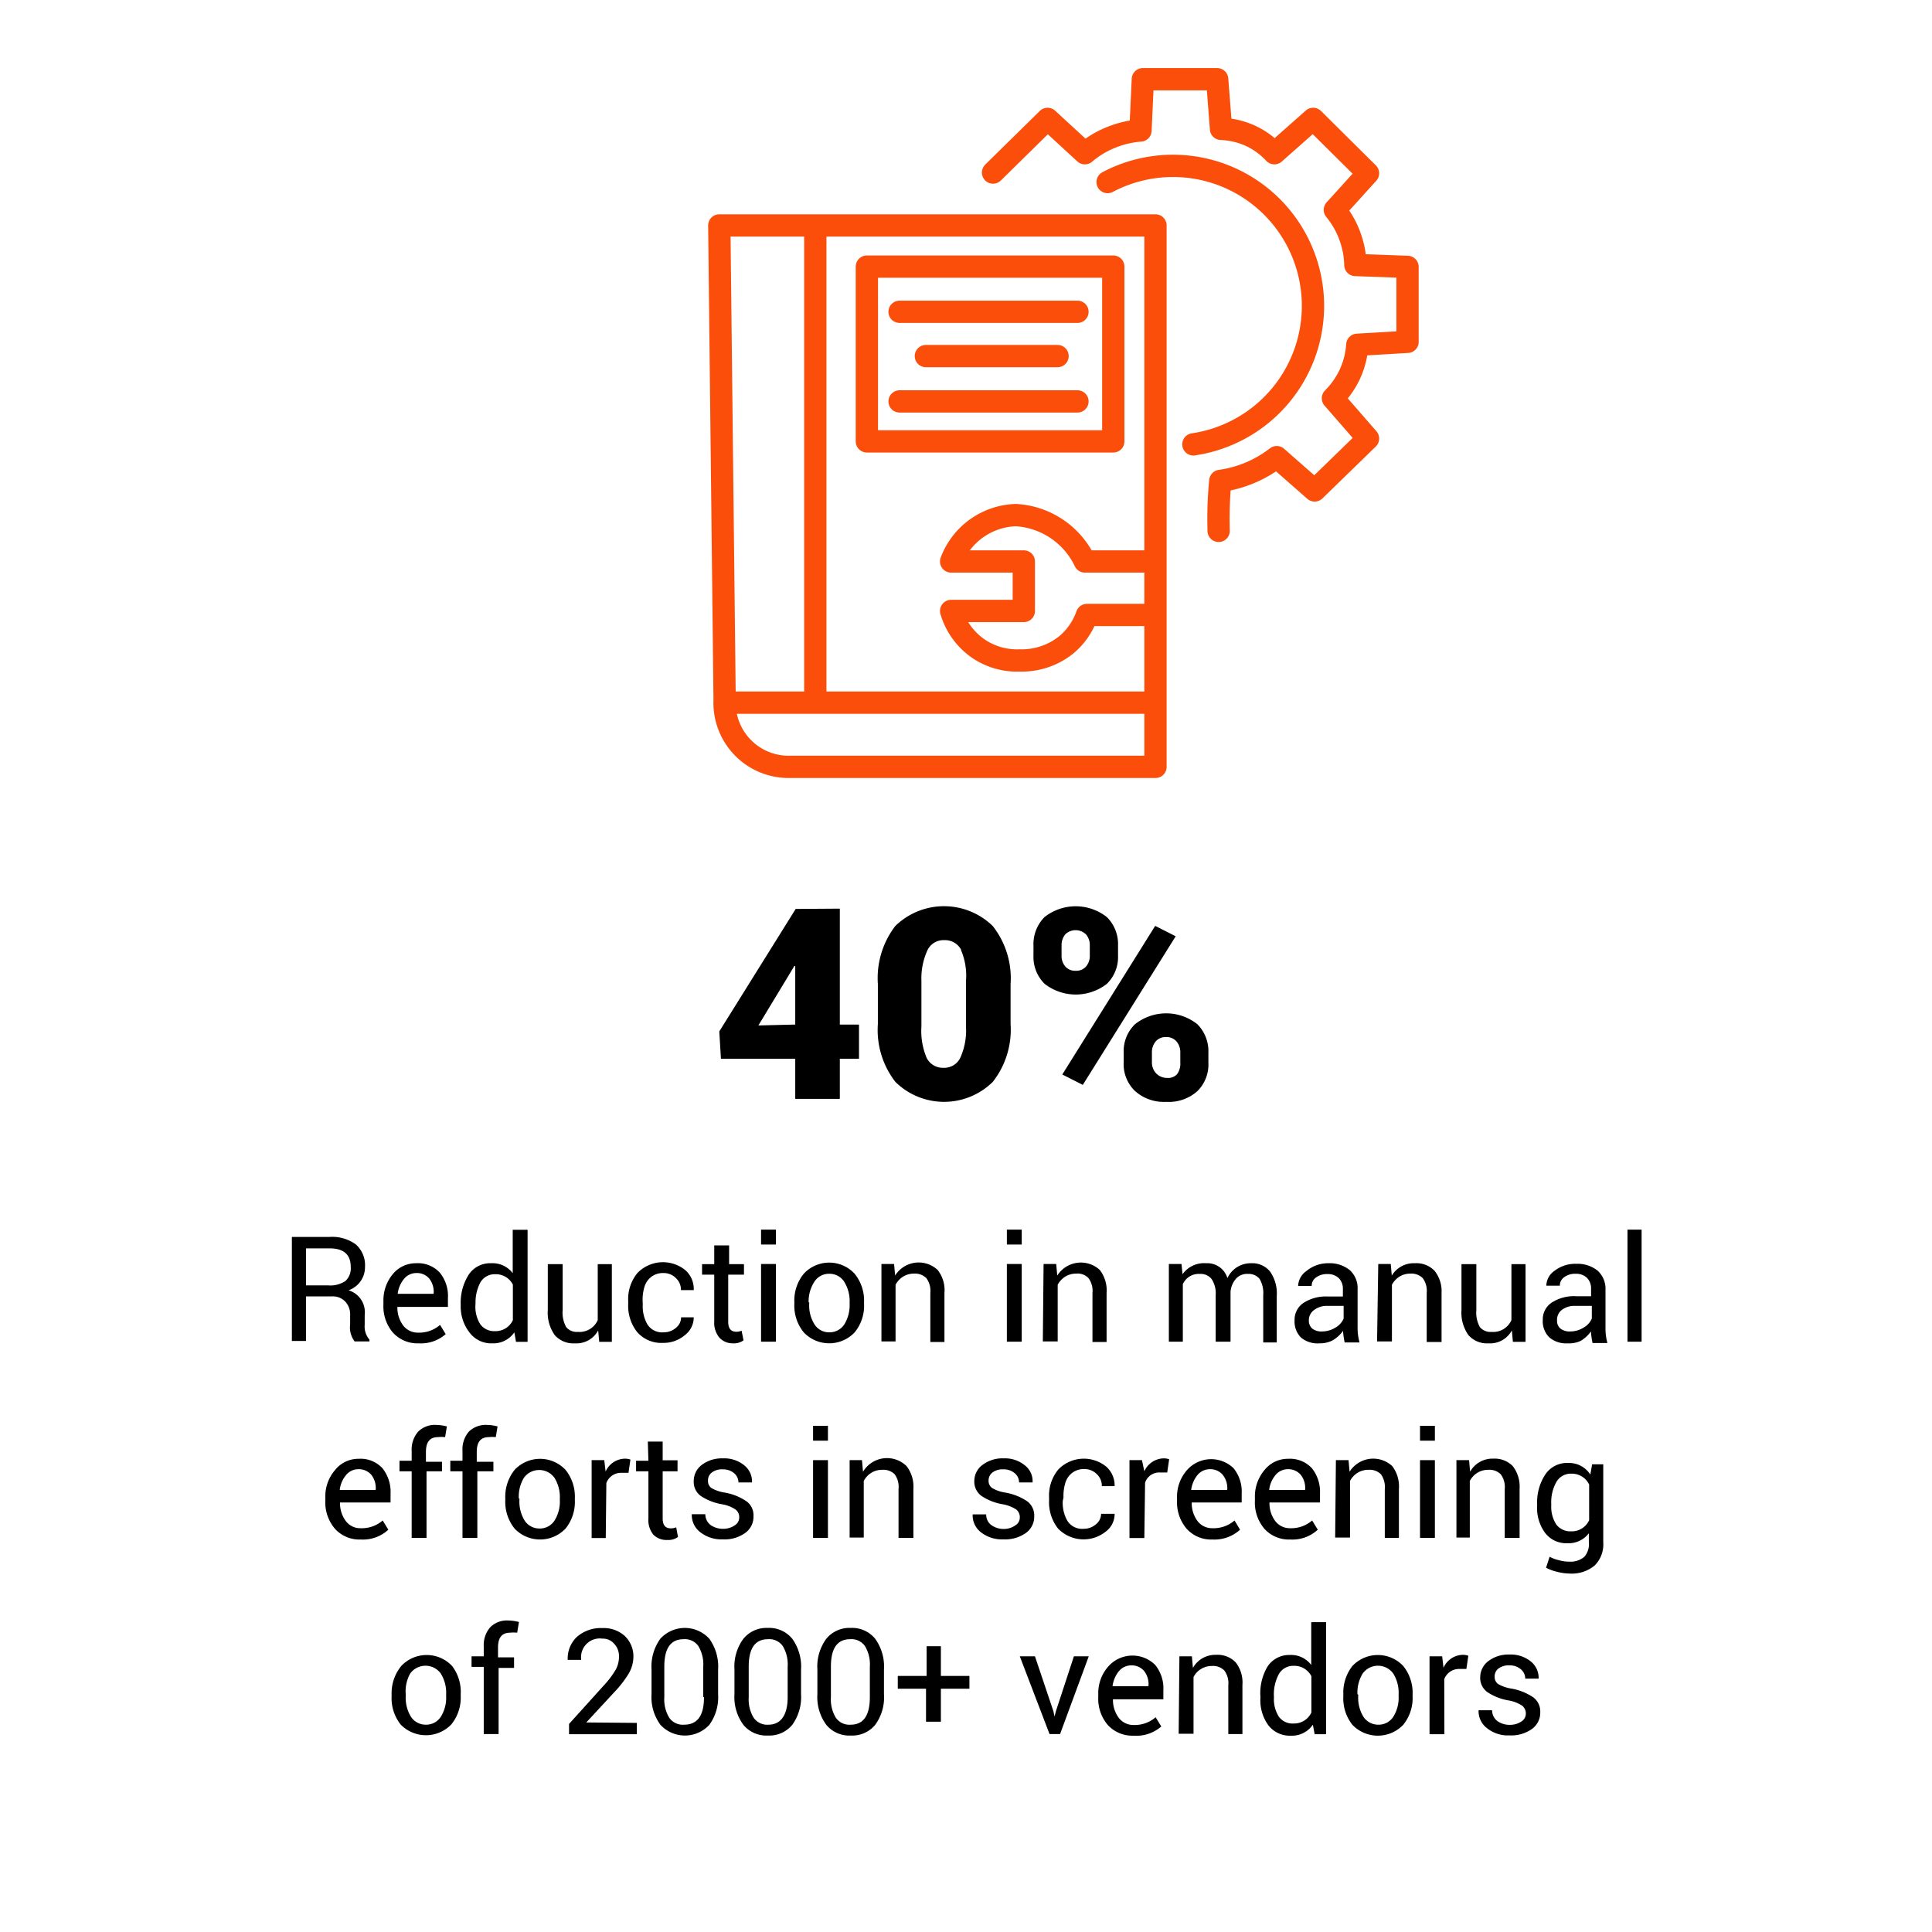 <svg xmlns="http://www.w3.org/2000/svg" viewBox="0 0 130 130"><g id="Layer_63" data-name="Layer 63"><rect width="130" height="130" fill="#fff"/></g><g id="Manufacturing_F_A" data-name="Manufacturing F&amp;A"><g id="Reduction-in-Manual-Efforts-in-Screening--of-2000_-Vendors" data-name="Reduction-in-Manual-Efforts-in-Screening--of-2000+-Vendors"><path d="M56.51,61.14v7.8H57.8v2.3H56.51v2.7h-3v-2.7h-5L48.4,69.4l5.14-8.24v0Zm-3,7.8V65l-.06,0-2.42,4Z"/><path d="M68,66.21v2.7A5.69,5.69,0,0,1,66.8,72.8a4.67,4.67,0,0,1-6.55,0,5.69,5.69,0,0,1-1.18-3.89v-2.7a5.77,5.77,0,0,1,1.17-3.9,4.7,4.7,0,0,1,6.56,0A5.69,5.69,0,0,1,68,66.21Zm-3.32-2.29a1.23,1.23,0,0,0-1.14-.66,1.2,1.2,0,0,0-1.12.65A4.54,4.54,0,0,0,62,66v3.07a4.66,4.66,0,0,0,.36,2.13,1.22,1.22,0,0,0,1.13.65,1.2,1.2,0,0,0,1.12-.66A4.49,4.49,0,0,0,65,69.08V66A4.38,4.38,0,0,0,64.66,63.92Z"/><path d="M69.54,64.3v-.68a2.59,2.59,0,0,1,.74-1.91,3.39,3.39,0,0,1,4.2,0,2.56,2.56,0,0,1,.75,1.91v.68a2.52,2.52,0,0,1-.75,1.9,3.41,3.41,0,0,1-4.19,0A2.54,2.54,0,0,1,69.54,64.3Zm1.89-.68v.68a1.09,1.09,0,0,0,.25.73.87.87,0,0,0,.7.29.86.86,0,0,0,.7-.29,1.09,1.09,0,0,0,.25-.73v-.68a1.1,1.1,0,0,0-.26-.75,1,1,0,0,0-1.39,0A1.15,1.15,0,0,0,71.43,63.62ZM79.11,63,72.86,73l-1.38-.7,6.25-10Zm-3.5,8.49v-.67a2.52,2.52,0,0,1,.76-1.9,3.37,3.37,0,0,1,4.2,0,2.58,2.58,0,0,1,.74,1.91v.67a2.53,2.53,0,0,1-.74,1.92,2.87,2.87,0,0,1-2.09.72,2.91,2.91,0,0,1-2.11-.73A2.5,2.5,0,0,1,75.61,71.49Zm1.9-.67v.67a1.06,1.06,0,0,0,.29.74,1,1,0,0,0,.74.3.8.8,0,0,0,.67-.26,1.21,1.21,0,0,0,.21-.78v-.67a1.12,1.12,0,0,0-.26-.75.9.9,0,0,0-.7-.29.88.88,0,0,0-.69.29A1.12,1.12,0,0,0,77.51,70.82Z"/><path d="M22.36,87.23H20.59v3h-.95v-7h2.54a2.69,2.69,0,0,1,1.77.51,1.86,1.86,0,0,1,.61,1.5,1.64,1.64,0,0,1-1.11,1.58,1.54,1.54,0,0,1,1.09,1.66v.66a1.34,1.34,0,0,0,.32,1v.12h-1a1.56,1.56,0,0,1-.3-1.14V88.5a1.26,1.26,0,0,0-.33-.92A1.15,1.15,0,0,0,22.36,87.23ZM20.59,84v2.49h1.49a1.82,1.82,0,0,0,1.17-.3,1.16,1.16,0,0,0,.35-.94c0-.83-.47-1.25-1.42-1.25Z"/><path d="M28.18,90.39a2.23,2.23,0,0,1-1.74-.72,2.72,2.72,0,0,1-.64-1.89v-.22a2.75,2.75,0,0,1,.65-1.85A2,2,0,0,1,28,85a2,2,0,0,1,1.59.63,2.48,2.48,0,0,1,.55,1.71v.6h-3.4v0a2,2,0,0,0,.39,1.25,1.23,1.23,0,0,0,1,.48,2.14,2.14,0,0,0,1.48-.52l.38.62h0A2.51,2.51,0,0,1,28.18,90.39Zm1-3.36a1.44,1.44,0,0,0-.3-1,1.08,1.08,0,0,0-.88-.37,1.07,1.07,0,0,0-.82.4,1.93,1.93,0,0,0-.42,1v0h2.41Z"/><path d="M31.57,85.72A1.74,1.74,0,0,1,33.05,85a1.7,1.7,0,0,1,1.45.67V82.75h1v7.54h-.78l-.11-.64a1.71,1.71,0,0,1-1.48.74,1.82,1.82,0,0,1-1.5-.68A2.84,2.84,0,0,1,31,87.87v-.1A3.5,3.5,0,0,1,31.57,85.72Zm.42,2v.1a2.2,2.2,0,0,0,.33,1.29,1.16,1.16,0,0,0,1,.46,1.28,1.28,0,0,0,1.19-.74V86.44a1.28,1.28,0,0,0-1.18-.7,1.11,1.11,0,0,0-1,.54A2.86,2.86,0,0,0,32,87.77Z"/><path d="M38.68,90.39a1.66,1.66,0,0,1-1.35-.55,2.61,2.61,0,0,1-.47-1.7V85.06h1v3.09a2,2,0,0,0,.24,1.15.92.92,0,0,0,.78.32,1.34,1.34,0,0,0,1.34-.79V85.06h.95v5.23h-.85l-.07-.77A1.66,1.66,0,0,1,38.68,90.39Z"/><path d="M43.25,87.78a2.45,2.45,0,0,0,.31,1.33,1.17,1.17,0,0,0,1.08.54,1.27,1.27,0,0,0,.84-.3.91.91,0,0,0,.35-.71h.85l0,0a1.5,1.5,0,0,1-.6,1.2,2.2,2.2,0,0,1-1.46.52,2.16,2.16,0,0,1-1.74-.72,2.84,2.84,0,0,1-.61-1.89v-.21a2.75,2.75,0,0,1,.62-1.88,2.39,2.39,0,0,1,3.23-.19,1.69,1.69,0,0,1,.56,1.34v0h-.86a1.07,1.07,0,0,0-.34-.81,1.15,1.15,0,0,0-.84-.34,1.28,1.28,0,0,0-.82.26,1.32,1.32,0,0,0-.45.65,3,3,0,0,0-.13.95Z"/><path d="M48.06,83.8h1v1.26h1v.71H49v3.17c0,.45.18.67.55.67a.91.91,0,0,0,.35-.07l.13.65a1.13,1.13,0,0,1-.73.2A1.2,1.2,0,0,1,48.4,90a1.56,1.56,0,0,1-.34-1.09V85.77h-.82v-.71h.82Z"/><path d="M52.21,82.74v1h-1v-1Zm0,2.31v5.23h-1V85.05Z"/><path d="M53.45,87.73v-.1a2.85,2.85,0,0,1,.64-1.93,2.33,2.33,0,0,1,3.41,0,2.86,2.86,0,0,1,.64,1.93v.1a2.81,2.81,0,0,1-.64,1.93,2.36,2.36,0,0,1-3.41,0A2.83,2.83,0,0,1,53.45,87.73Zm1-.1v.1a2.39,2.39,0,0,0,.36,1.39,1.16,1.16,0,0,0,1,.53,1.19,1.19,0,0,0,1-.53,2.49,2.49,0,0,0,.36-1.39v-.1a2.45,2.45,0,0,0-.37-1.39,1.17,1.17,0,0,0-1-.53,1.16,1.16,0,0,0-1,.53A2.45,2.45,0,0,0,54.41,87.63Z"/><path d="M59.31,85.05h.85l.07.78a1.87,1.87,0,0,1,2.86-.38A2.2,2.2,0,0,1,63.55,87v3.3H62.6V87a1.44,1.44,0,0,0-.27-1,1.08,1.08,0,0,0-.84-.3,1.34,1.34,0,0,0-.72.2,1.43,1.43,0,0,0-.51.55v3.81h-.95Z"/><path d="M68.75,82.74v1h-1v-1Zm0,2.31v5.23h-1V85.05Z"/><path d="M70.22,85.05h.85l.07.78A1.88,1.88,0,0,1,74,85.45,2.25,2.25,0,0,1,74.46,87v3.3h-.95V87a1.44,1.44,0,0,0-.27-1,1,1,0,0,0-.83-.3,1.35,1.35,0,0,0-.73.2,1.43,1.43,0,0,0-.51.55v3.81h-1Z"/><path d="M79.59,90.28h-.94V85.05h.85l.07.69A1.78,1.78,0,0,1,81.16,85a1.41,1.41,0,0,1,1.43,1,1.73,1.73,0,0,1,1.6-1,1.54,1.54,0,0,1,1.27.56,2.56,2.56,0,0,1,.45,1.64v3.13H85V87.14a1.85,1.85,0,0,0-.25-1.09.93.93,0,0,0-.77-.33,1,1,0,0,0-.82.33,1.53,1.53,0,0,0-.36.87v3.36h-1V87.14a1.74,1.74,0,0,0-.27-1.07.93.93,0,0,0-.79-.35,1.17,1.17,0,0,0-1.15.69Z"/><path d="M88.78,90.39A1.73,1.73,0,0,1,87.54,90a1.52,1.52,0,0,1-.43-1.16,1.35,1.35,0,0,1,.6-1.17,2.76,2.76,0,0,1,1.65-.43h1v-.51a1,1,0,0,0-.28-.73,1.05,1.05,0,0,0-.76-.27,1.22,1.22,0,0,0-.77.23.68.68,0,0,0-.29.57h-.91v0a1.26,1.26,0,0,1,.55-1A2.27,2.27,0,0,1,89.39,85a2.15,2.15,0,0,1,1.43.46,1.64,1.64,0,0,1,.53,1.3v2.52a3.68,3.68,0,0,0,.13,1.05h-1a5.09,5.09,0,0,1-.11-.78,2.26,2.26,0,0,1-.7.64A1.85,1.85,0,0,1,88.78,90.39Zm-.71-1.55h0a.71.71,0,0,0,.22.55,1,1,0,0,0,.68.2,1.7,1.7,0,0,0,.89-.26,1.27,1.27,0,0,0,.55-.61v-.85H89.34a1.4,1.4,0,0,0-.92.28A.84.84,0,0,0,88.07,88.84Z"/><path d="M92.74,85.05h.84l.07.78A1.73,1.73,0,0,1,95.21,85a1.69,1.69,0,0,1,1.31.5A2.2,2.2,0,0,1,97,87v3.3H96V87a1.44,1.44,0,0,0-.27-1,1.08,1.08,0,0,0-.84-.3,1.34,1.34,0,0,0-.72.2,1.43,1.43,0,0,0-.51.55v3.81h-1Z"/><path d="M100.16,90.39a1.66,1.66,0,0,1-1.35-.55,2.61,2.61,0,0,1-.47-1.7V85.06h1v3.09a2,2,0,0,0,.24,1.15.92.92,0,0,0,.78.32,1.34,1.34,0,0,0,1.34-.79V85.06h.95v5.23h-.85l-.07-.77A1.66,1.66,0,0,1,100.16,90.39Z"/><path d="M105.48,90.39a1.73,1.73,0,0,1-1.24-.41,1.52,1.52,0,0,1-.43-1.16,1.35,1.35,0,0,1,.6-1.17,2.76,2.76,0,0,1,1.65-.43h1v-.51a1,1,0,0,0-.28-.73,1.05,1.05,0,0,0-.76-.27,1.22,1.22,0,0,0-.77.23.68.68,0,0,0-.29.57h-.91v0a1.24,1.24,0,0,1,.55-1,2.27,2.27,0,0,1,1.47-.47,2.15,2.15,0,0,1,1.43.46,1.64,1.64,0,0,1,.53,1.3v2.52a3.68,3.68,0,0,0,.13,1.05h-1a5.09,5.09,0,0,1-.11-.78,2.26,2.26,0,0,1-.7.64A1.85,1.85,0,0,1,105.48,90.39Zm-.71-1.55h0a.68.68,0,0,0,.22.55,1,1,0,0,0,.68.2,1.7,1.7,0,0,0,.89-.26,1.27,1.27,0,0,0,.55-.61v-.85H106a1.4,1.4,0,0,0-.92.28A.84.84,0,0,0,104.77,88.84Z"/><path d="M110.46,82.74v7.54h-.95V82.74Z"/><path d="M24.28,103.59a2.22,2.22,0,0,1-1.74-.72,2.73,2.73,0,0,1-.65-1.89v-.22a2.71,2.71,0,0,1,.66-1.85,2,2,0,0,1,1.58-.75,2,2,0,0,1,1.6.63,2.54,2.54,0,0,1,.55,1.71v.6h-3.4v0a2,2,0,0,0,.39,1.25,1.21,1.21,0,0,0,1,.48,2.14,2.14,0,0,0,1.48-.52l.38.62h0A2.51,2.51,0,0,1,24.28,103.59Zm1-3.36a1.44,1.44,0,0,0-.3-1,1.12,1.12,0,0,0-.89-.37,1.06,1.06,0,0,0-.81.4,1.88,1.88,0,0,0-.42,1v0h2.41Z"/><path d="M28.7,103.48h-1V99h-.82v-.71h.82v-.66a1.83,1.83,0,0,1,.44-1.3,1.59,1.59,0,0,1,1.22-.45,3.14,3.14,0,0,1,.71.1l-.12.72a2.23,2.23,0,0,0-.47,0c-.55,0-.82.32-.82,1v.66h1.08V99H28.7Z"/><path d="M32.12,103.48h-1V99h-.82v-.71h.82v-.66a1.82,1.82,0,0,1,.43-1.3,1.62,1.62,0,0,1,1.22-.45,3.07,3.07,0,0,1,.71.1l-.12.72a2.13,2.13,0,0,0-.46,0c-.55,0-.82.32-.82,1v.66H33.2V99H32.12Z"/><path d="M34,100.93v-.1a2.89,2.89,0,0,1,.63-1.93,2.35,2.35,0,0,1,3.42,0,2.87,2.87,0,0,1,.63,1.93v.1a2.86,2.86,0,0,1-.63,1.93,2.37,2.37,0,0,1-3.42,0A2.87,2.87,0,0,1,34,100.93Zm.95-.1v.1a2.44,2.44,0,0,0,.36,1.4,1.19,1.19,0,0,0,1,.52,1.17,1.17,0,0,0,1-.53,2.41,2.41,0,0,0,.36-1.39v-.1a2.45,2.45,0,0,0-.36-1.39,1.27,1.27,0,0,0-2.06,0A2.45,2.45,0,0,0,34.91,100.83Z"/><path d="M40.76,103.49h-.95V98.25h.85l.09.77a1.45,1.45,0,0,1,1.3-.87,1.15,1.15,0,0,1,.37.06l-.13.89-.49,0a1.06,1.06,0,0,0-1,.69Z"/><path d="M43.59,97h1v1.26h1V99h-1v3.17c0,.45.18.67.55.67a.92.92,0,0,0,.36-.07l.12.65a1.1,1.1,0,0,1-.72.2,1.22,1.22,0,0,1-.94-.36,1.56,1.56,0,0,1-.33-1.09V99h-.83v-.71h.83Z"/><path d="M49.45,102.63a.62.62,0,0,0,.29-.53.63.63,0,0,0-.25-.53,2.34,2.34,0,0,0-.9-.35,3.7,3.7,0,0,1-1.45-.57,1.17,1.17,0,0,1-.46-1,1.36,1.36,0,0,1,.54-1.08,2.26,2.26,0,0,1,1.43-.44,2.12,2.12,0,0,1,1.43.47,1.38,1.38,0,0,1,.52,1.15v0h-.91a.83.83,0,0,0-.29-.62,1.14,1.14,0,0,0-.77-.26,1.11,1.11,0,0,0-.73.21.65.65,0,0,0-.26.54.58.58,0,0,0,.22.5,2.5,2.5,0,0,0,.89.31,3.71,3.71,0,0,1,1.48.59,1.15,1.15,0,0,1,.47,1,1.33,1.33,0,0,1-.56,1.13,2.37,2.37,0,0,1-1.5.43,2.29,2.29,0,0,1-1.53-.49,1.44,1.44,0,0,1-.56-1.2v0h.91a.91.91,0,0,0,.36.73,1.44,1.44,0,0,0,.84.25v0A1.36,1.36,0,0,0,49.45,102.63Z"/><path d="M55.71,95.94v1h-1v-1Zm0,2.31v5.23h-1V98.25Z"/><path d="M57.17,98.25H58l.07.78A1.88,1.88,0,0,1,61,98.65a2.26,2.26,0,0,1,.46,1.53v3.3h-1V100.2a1.44,1.44,0,0,0-.26-1,1.08,1.08,0,0,0-.84-.3,1.38,1.38,0,0,0-.73.2,1.43,1.43,0,0,0-.51.55v3.81h-.95Z"/><path d="M68.33,102.63a.6.6,0,0,0,.29-.53.65.65,0,0,0-.24-.53,2.49,2.49,0,0,0-.9-.35,3.63,3.63,0,0,1-1.45-.57,1.18,1.18,0,0,1-.47-1,1.34,1.34,0,0,1,.55-1.08,2.22,2.22,0,0,1,1.43-.44,2.11,2.11,0,0,1,1.42.47,1.35,1.35,0,0,1,.52,1.15v0h-.91a.79.79,0,0,0-.29-.62,1.12,1.12,0,0,0-.77-.26,1.13,1.13,0,0,0-.73.21.67.67,0,0,0-.26.54.59.59,0,0,0,.23.5,2.43,2.43,0,0,0,.88.31,3.77,3.77,0,0,1,1.49.59,1.18,1.18,0,0,1,.47,1,1.35,1.35,0,0,1-.56,1.13,2.42,2.42,0,0,1-1.51.43A2.29,2.29,0,0,1,66,103.1a1.43,1.43,0,0,1-.55-1.2v0h.91a.86.86,0,0,0,.36.73,1.4,1.4,0,0,0,.84.25v0A1.32,1.32,0,0,0,68.33,102.63Z"/><path d="M71.51,101a2.45,2.45,0,0,0,.31,1.33,1.17,1.17,0,0,0,1.08.54,1.27,1.27,0,0,0,.84-.3.91.91,0,0,0,.35-.71H75v0a1.47,1.47,0,0,1-.6,1.2,2.39,2.39,0,0,1-3.2-.2,2.84,2.84,0,0,1-.61-1.89v-.21a2.75,2.75,0,0,1,.62-1.88,2.39,2.39,0,0,1,3.23-.19A1.69,1.69,0,0,1,75,100v0h-.86a1.07,1.07,0,0,0-.34-.81,1.15,1.15,0,0,0-.84-.34,1.28,1.28,0,0,0-.82.26,1.32,1.32,0,0,0-.45.65,3,3,0,0,0-.13,1Z"/><path d="M77,103.49H76V98.25h.84L77,99a1.46,1.46,0,0,1,1.3-.87,1.1,1.1,0,0,1,.37.06l-.13.89-.49,0a1,1,0,0,0-1,.69Z"/><path d="M81.58,103.59a2.21,2.21,0,0,1-1.73-.72A2.73,2.73,0,0,1,79.2,101v-.22a2.71,2.71,0,0,1,.66-1.85A2.17,2.17,0,0,1,83,98.79a2.49,2.49,0,0,1,.55,1.71v.6H80.19l0,0a2,2,0,0,0,.39,1.25,1.23,1.23,0,0,0,1,.48,2.16,2.16,0,0,0,1.49-.52l.37.62h0A2.55,2.55,0,0,1,81.58,103.59Zm1-3.36a1.45,1.45,0,0,0-.31-1,1.1,1.1,0,0,0-.88-.37,1.07,1.07,0,0,0-.82.4,2,2,0,0,0-.42,1v0h2.42Z"/><path d="M86.82,103.59a2.22,2.22,0,0,1-1.74-.72,2.72,2.72,0,0,1-.64-1.89v-.22a2.75,2.75,0,0,1,.65-1.85,2,2,0,0,1,1.59-.75,2,2,0,0,1,1.59.63,2.54,2.54,0,0,1,.55,1.71v.6h-3.4v0a2,2,0,0,0,.39,1.25,1.23,1.23,0,0,0,1,.48,2.14,2.14,0,0,0,1.48-.52l.38.62h0A2.51,2.51,0,0,1,86.82,103.59Zm1-3.36a1.44,1.44,0,0,0-.3-1,1.11,1.11,0,0,0-.88-.37,1.07,1.07,0,0,0-.82.4,1.88,1.88,0,0,0-.42,1v0h2.41Z"/><path d="M89.89,98.25h.85l.07.78a1.88,1.88,0,0,1,2.87-.38,2.25,2.25,0,0,1,.45,1.53v3.3h-.95V100.2a1.49,1.49,0,0,0-.26-1,1.08,1.08,0,0,0-.84-.3,1.38,1.38,0,0,0-.73.2,1.43,1.43,0,0,0-.51.55v3.81h-1Z"/><path d="M96.55,95.94v1h-1v-1Zm0,2.31v5.23h-1V98.25Z"/><path d="M98,98.25h.85l.07.78a1.71,1.71,0,0,1,1.55-.88,1.7,1.7,0,0,1,1.32.5,2.26,2.26,0,0,1,.46,1.53v3.3h-1V100.2a1.44,1.44,0,0,0-.27-1,1.08,1.08,0,0,0-.84-.3,1.4,1.4,0,0,0-.73.2,1.43,1.43,0,0,0-.51.55v3.81H98Z"/><path d="M103.43,101.3v-.1a3.41,3.41,0,0,1,.56-2,1.75,1.75,0,0,1,1.52-.76,1.7,1.7,0,0,1,1.5.78l.12-.69h.75v5.26a2,2,0,0,1-.58,1.55,2.4,2.4,0,0,1-1.69.54,3.49,3.49,0,0,1-.81-.11,3.16,3.16,0,0,1-.77-.28l.24-.74a2.36,2.36,0,0,0,.62.23,2.53,2.53,0,0,0,.71.1,1.43,1.43,0,0,0,1-.32,1.3,1.3,0,0,0,.31-1v-.59a1.71,1.71,0,0,1-1.45.67,1.79,1.79,0,0,1-1.49-.69A2.83,2.83,0,0,1,103.43,101.3Zm.95-.1v.1a2.18,2.18,0,0,0,.34,1.28,1.18,1.18,0,0,0,1,.46,1.28,1.28,0,0,0,1.21-.75v-2.4a1.29,1.29,0,0,0-1.2-.73,1.12,1.12,0,0,0-1,.55A2.78,2.78,0,0,0,104.38,101.2Z"/><path d="M26.35,114.13V114A2.89,2.89,0,0,1,27,112.1a2.35,2.35,0,0,1,3.42,0A2.87,2.87,0,0,1,31,114v.1a2.86,2.86,0,0,1-.63,1.93,2.37,2.37,0,0,1-3.42,0A2.87,2.87,0,0,1,26.35,114.13Zm.95-.1v.1a2.44,2.44,0,0,0,.36,1.4,1.19,1.19,0,0,0,1,.52,1.17,1.17,0,0,0,1-.53,2.41,2.41,0,0,0,.36-1.39V114a2.45,2.45,0,0,0-.36-1.39,1.27,1.27,0,0,0-2.06,0A2.45,2.45,0,0,0,27.3,114Z"/><path d="M33.55,116.68h-1v-4.52h-.82v-.71h.82v-.66a1.83,1.83,0,0,1,.44-1.3,1.59,1.59,0,0,1,1.22-.45,3.14,3.14,0,0,1,.71.1l-.12.72a2.23,2.23,0,0,0-.47,0c-.55,0-.82.32-.82,1v.66h1.08v.71H33.55Z"/><path d="M42.85,115.93v.76H38.29V116l2.31-2.56a6.11,6.11,0,0,0,.83-1.09,1.81,1.81,0,0,0,.22-.89,1.2,1.2,0,0,0-.31-.84,1,1,0,0,0-.81-.36,1.26,1.26,0,0,0-1.42,1.43H38.2v0a2,2,0,0,1,.61-1.54,2.44,2.44,0,0,1,1.73-.6,2.1,2.1,0,0,1,1.51.54,1.89,1.89,0,0,1,.57,1.42,2.3,2.3,0,0,1-.32,1.11,7.55,7.55,0,0,1-1,1.28l-1.85,2v0Z"/><path d="M48.32,112.34V114a3.18,3.18,0,0,1-.59,2.06,2.24,2.24,0,0,1-3.29,0,3.14,3.14,0,0,1-.6-2.06v-1.67a3.2,3.2,0,0,1,.59-2.06,2.23,2.23,0,0,1,3.3,0A3.2,3.2,0,0,1,48.32,112.34Zm-1,1.86v-2.06a2.38,2.38,0,0,0-.33-1.38,1.1,1.1,0,0,0-1-.46c-.86,0-1.29.61-1.29,1.84v2.06a2.38,2.38,0,0,0,.33,1.38,1.11,1.11,0,0,0,1,.47C46.94,116.05,47.37,115.43,47.37,114.2Z"/><path d="M53.9,112.34V114a3.18,3.18,0,0,1-.59,2.06,2,2,0,0,1-1.64.72,2,2,0,0,1-1.65-.72,3.14,3.14,0,0,1-.6-2.06v-1.67a3.14,3.14,0,0,1,.6-2.06,2,2,0,0,1,1.64-.73,2,2,0,0,1,1.65.73A3.2,3.2,0,0,1,53.9,112.34ZM53,114.2v-2.06a2.38,2.38,0,0,0-.33-1.38,1.1,1.1,0,0,0-1-.46c-.86,0-1.29.61-1.29,1.84v2.06a2.38,2.38,0,0,0,.33,1.38,1.11,1.11,0,0,0,1,.47C52.52,116.05,53,115.43,53,114.2Z"/><path d="M59.48,112.34V114a3.12,3.12,0,0,1-.59,2.06,2,2,0,0,1-1.64.72,2,2,0,0,1-1.65-.72A3.14,3.14,0,0,1,55,114v-1.67a3.14,3.14,0,0,1,.6-2.06,2,2,0,0,1,1.64-.73,2,2,0,0,1,1.65.73A3.2,3.2,0,0,1,59.48,112.34Zm-.95,1.86v-2.06a2.38,2.38,0,0,0-.33-1.38,1.1,1.1,0,0,0-1-.46c-.86,0-1.29.61-1.29,1.84v2.06a2.38,2.38,0,0,0,.33,1.38,1.11,1.11,0,0,0,1,.47C58.1,116.05,58.53,115.43,58.53,114.2Z"/><path d="M63.31,110.77v2h1.92v.86H63.31v2.22h-1v-2.22H60.41v-.86h1.94v-2Z"/><path d="M69.64,111.45l1.24,3.69.08.36h0l.09-.36,1.21-3.69h1l-1.93,5.23h-.71l-2-5.23Z"/><path d="M76.28,116.79a2.25,2.25,0,0,1-1.74-.72,2.72,2.72,0,0,1-.64-1.89V114a2.71,2.71,0,0,1,.66-1.85,2.17,2.17,0,0,1,3.17-.12,2.49,2.49,0,0,1,.55,1.71v.6H74.89l0,0a2,2,0,0,0,.39,1.25,1.23,1.23,0,0,0,1,.48,2.14,2.14,0,0,0,1.48-.52l.38.62h0A2.55,2.55,0,0,1,76.28,116.79Zm1-3.36a1.44,1.44,0,0,0-.3-1,1.11,1.11,0,0,0-.88-.37,1.07,1.07,0,0,0-.82.4,2,2,0,0,0-.42,1v0h2.41Z"/><path d="M79.36,111.45h.84l.07.78a1.72,1.72,0,0,1,1.56-.88,1.69,1.69,0,0,1,1.31.5,2.2,2.2,0,0,1,.46,1.53v3.3h-.95V113.4a1.44,1.44,0,0,0-.27-1,1.08,1.08,0,0,0-.84-.3,1.34,1.34,0,0,0-.72.2,1.29,1.29,0,0,0-.51.55v3.81h-1Z"/><path d="M85.3,112.12a1.74,1.74,0,0,1,1.48-.76,1.7,1.7,0,0,1,1.45.67v-2.88h1v7.54h-.77l-.12-.64a1.7,1.7,0,0,1-1.48.74,1.82,1.82,0,0,1-1.5-.68,2.84,2.84,0,0,1-.55-1.84v-.1A3.5,3.5,0,0,1,85.3,112.12Zm.42,2v.1a2.2,2.2,0,0,0,.33,1.29,1.14,1.14,0,0,0,1,.46,1.28,1.28,0,0,0,1.19-.74v-2.44a1.28,1.28,0,0,0-1.18-.7,1.11,1.11,0,0,0-1,.54A2.86,2.86,0,0,0,85.72,114.17Z"/><path d="M90.39,114.13V114A2.89,2.89,0,0,1,91,112.1a2.35,2.35,0,0,1,3.42,0,2.87,2.87,0,0,1,.63,1.93v.1a2.86,2.86,0,0,1-.63,1.93,2.37,2.37,0,0,1-3.42,0A2.87,2.87,0,0,1,90.39,114.13Zm1-.1v.1a2.44,2.44,0,0,0,.36,1.4,1.19,1.19,0,0,0,1,.52,1.17,1.17,0,0,0,1-.53,2.41,2.41,0,0,0,.36-1.39V114a2.45,2.45,0,0,0-.36-1.39,1.27,1.27,0,0,0-2.06,0A2.45,2.45,0,0,0,91.34,114Z"/><path d="M97.19,116.69h-1v-5.24h.85l.09.77a1.45,1.45,0,0,1,1.3-.87,1.15,1.15,0,0,1,.37.06l-.13.89-.49,0a1.06,1.06,0,0,0-1,.69Z"/><path d="M102.38,115.83a.62.62,0,0,0,.29-.53.66.66,0,0,0-.25-.53,2.41,2.41,0,0,0-.9-.35,3.63,3.63,0,0,1-1.45-.57,1.17,1.17,0,0,1-.47-1,1.37,1.37,0,0,1,.55-1.08,2.24,2.24,0,0,1,1.43-.44,2.14,2.14,0,0,1,1.43.47,1.41,1.41,0,0,1,.52,1.15l0,0h-.9a.81.81,0,0,0-.3-.63,1.11,1.11,0,0,0-.76-.26,1.14,1.14,0,0,0-.74.21.67.67,0,0,0-.26.54.59.59,0,0,0,.23.5,2.5,2.5,0,0,0,.89.31,3.78,3.78,0,0,1,1.48.59,1.18,1.18,0,0,1,.47,1,1.35,1.35,0,0,1-.56,1.13,2.4,2.4,0,0,1-1.51.43,2.24,2.24,0,0,1-1.52-.49,1.44,1.44,0,0,1-.56-1.2v0h.91a.91.91,0,0,0,.36.73,1.4,1.4,0,0,0,.84.25h0A1.36,1.36,0,0,0,102.38,115.83Z"/><path d="M66.82,11.61,70.49,8,73,10.31A6.34,6.34,0,0,1,74.88,9.2a6.51,6.51,0,0,1,1.86-.42l.16-3.45h5l.26,3.34a5.26,5.26,0,0,1,2.07.51,5.16,5.16,0,0,1,1.52,1.13L88.36,8l3.69,3.66-2.23,2.46a6.1,6.1,0,0,1,1.09,2,5.9,5.9,0,0,1,.29,1.71l3.51.13V23l-3.38.2a5.58,5.58,0,0,1-.54,2.06,5.73,5.73,0,0,1-1.1,1.54l2.36,2.71L88.46,33l-2.55-2.24a8,8,0,0,1-3.8,1.6A26.58,26.58,0,0,0,82,35.72" fill="none" stroke="#fb4e0b" stroke-linecap="round" stroke-linejoin="round" stroke-width="1.5"/><path d="M74.53,12.25A9.42,9.42,0,1,1,80.3,29.9" fill="none" stroke="#fb4e0b" stroke-linecap="round" stroke-linejoin="round" stroke-width="1.5"/><line x1="54.86" y1="15.88" x2="54.86" y2="46.85" fill="none" stroke="#fb4e0b" stroke-linecap="round" stroke-linejoin="round" stroke-width="1.5"/><line x1="77.18" y1="47.28" x2="49.35" y2="47.28" fill="none" stroke="#fb4e0b" stroke-linecap="round" stroke-linejoin="round" stroke-width="1.5"/><line x1="60.53" y1="20.98" x2="72.5" y2="20.98" fill="none" stroke="#fb4e0b" stroke-linecap="round" stroke-linejoin="round" stroke-width="1.5"/><line x1="62.3" y1="23.96" x2="71.16" y2="23.96" fill="none" stroke="#fb4e0b" stroke-linecap="round" stroke-linejoin="round" stroke-width="1.5"/><line x1="60.53" y1="27.01" x2="72.5" y2="27.01" fill="none" stroke="#fb4e0b" stroke-linecap="round" stroke-linejoin="round" stroke-width="1.5"/><path d="M77.32,37.78H73a5.49,5.49,0,0,0-4.64-3.12A4.81,4.81,0,0,0,64,37.78h4.89v3.33H64a4.69,4.69,0,0,0,1.81,2.52,4.63,4.63,0,0,0,2.8.81,4.79,4.79,0,0,0,3.15-1.06,4.61,4.61,0,0,0,1.38-2h4.18" fill="none" stroke="#fb4e0b" stroke-linecap="round" stroke-linejoin="round" stroke-width="1.5"/><rect x="58.33" y="17.94" width="16.58" height="11.76" fill="none" stroke="#fb4e0b" stroke-linecap="round" stroke-linejoin="round" stroke-width="1.5"/><path d="M48.76,47.06a4.31,4.31,0,0,0,4.4,4.54H77.75V15.17H48.4l.36,32.11" fill="none" stroke="#fb4e0b" stroke-linecap="round" stroke-linejoin="round" stroke-width="1.5"/></g></g></svg>